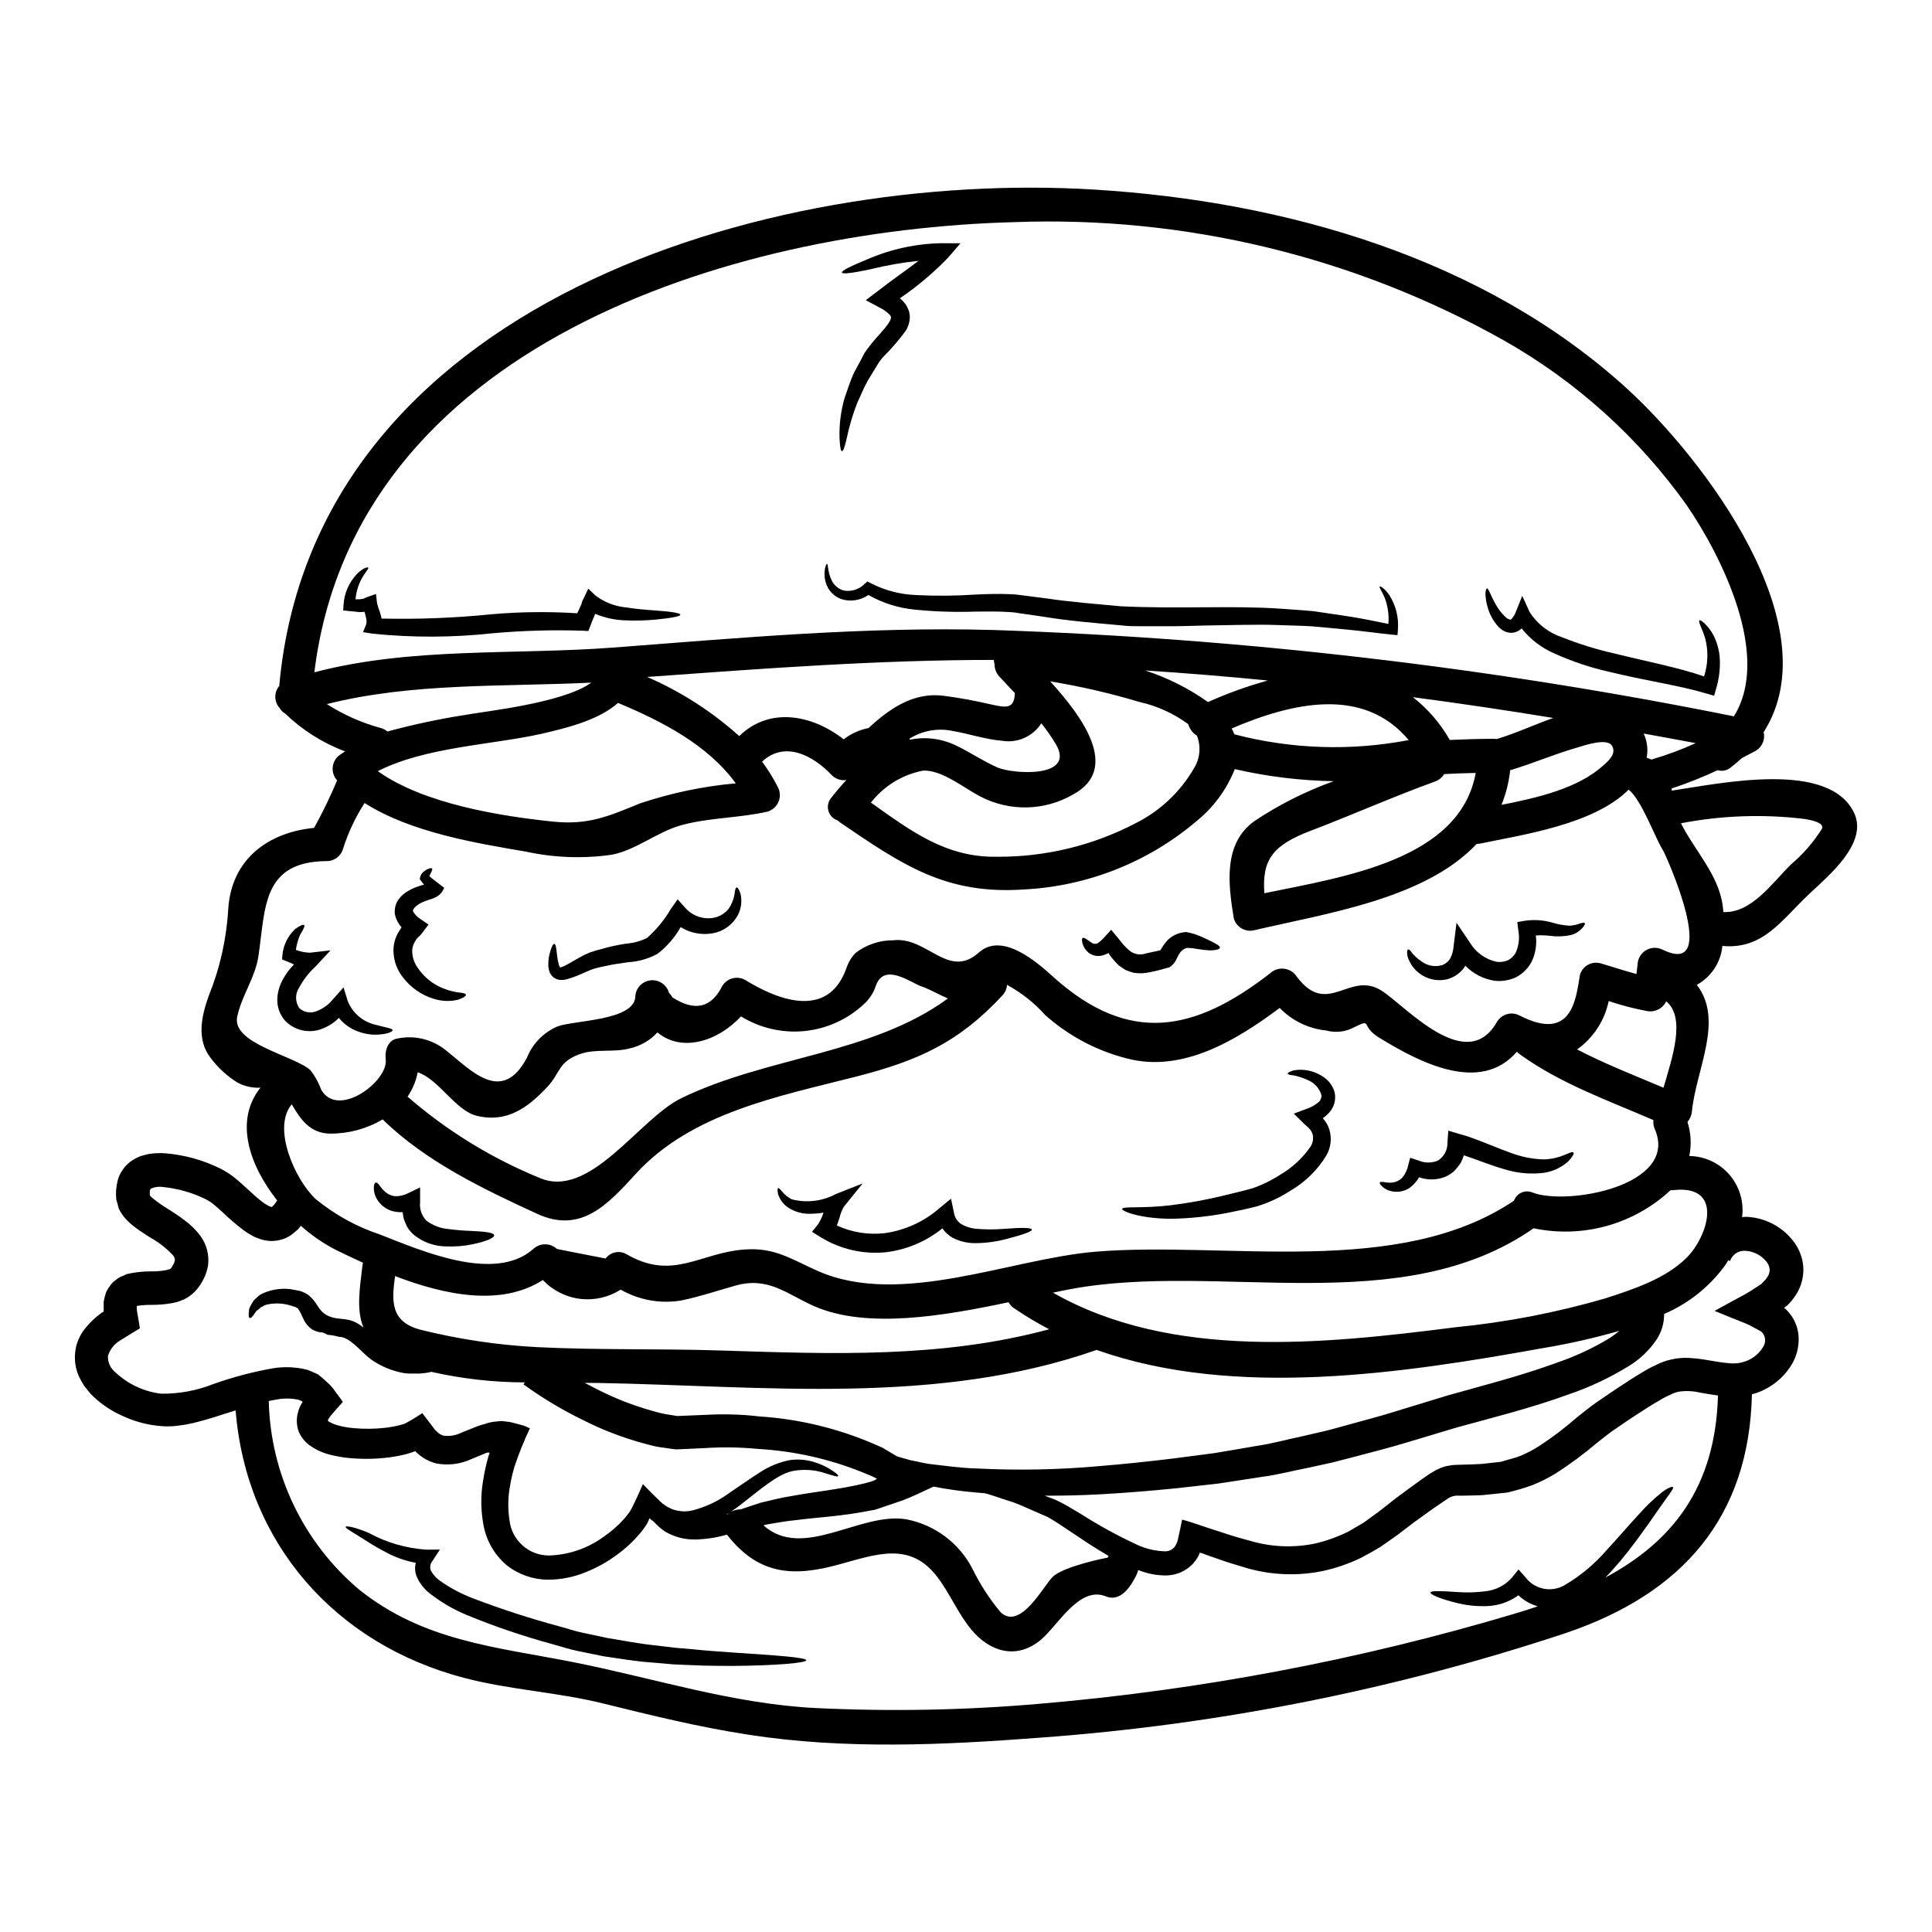 <?xml version="1.0" encoding="UTF-8"?>
<!-- Uploaded to: SVG Repo, www.svgrepo.com, Generator: SVG Repo Mixer Tools -->
<svg fill="#000000" width="800px" height="800px" version="1.1" viewBox="144 144 512 512" xmlns="http://www.w3.org/2000/svg">
 <g>
  <path d="m635.37 359.46c3.766 7.953-6.848 16.684-11.809 21.348-7.324 6.848-12.203 14.891-23.113 13.875h0.004c-0.414 4.352-2.957 8.211-6.785 10.312 7.266 9.391-0.18 22.336-1.285 33.488h-0.004c-0.086 1.047-0.5 2.043-1.18 2.844 0.934 2.918 1.098 6.027 0.477 9.027 4.086 0.051 7.957 1.852 10.633 4.941 2.676 3.094 3.898 7.184 3.359 11.234 0.363-0.031 0.746-0.059 1.078-0.059 4.832 0.176 9.344 2.457 12.348 6.246 1.645 2.027 2.629 4.512 2.809 7.117 0.129 2.625-0.582 5.223-2.031 7.418-0.621 0.969-1.355 1.859-2.184 2.66l-0.656 0.539-0.238 0.09v0.059l0.539 0.418h-0.004c0.742 0.73 1.387 1.555 1.914 2.453 1.055 1.859 1.543 3.992 1.406 6.125-0.105 1.961-0.645 3.871-1.574 5.594-1.715 3.023-4.285 5.469-7.391 7.027-1.082 0.559-2.223 0.992-3.406 1.285-0.715 32.617-18.449 52.77-49.125 63.207v0.004c-45.246 15.023-92.18 24.363-139.73 27.805-25.477 1.945-51.637 3.148-76.992-0.789-13.125-2.004-25.832-5.144-38.691-8.312-12.105-2.992-24.727-3.59-36.746-6.758-34.242-8.969-57.766-35.848-60.547-70.891-1.074 0.332-2.152 0.688-3.227 1.016-2.543 0.84-5.172 1.645-8.016 2.336l-2.18 0.449-2.363 0.328v-0.004c-1.672 0.172-3.356 0.152-5.023-0.062-3.203-0.363-6.324-1.254-9.238-2.629-3.106-1.375-5.926-3.324-8.312-5.742-0.598-0.715-1.18-1.406-1.762-2.18h-0.004c-0.539-0.848-1.027-1.727-1.465-2.633-0.891-2.07-1.199-4.344-0.895-6.578 0.129-1.129 0.441-2.231 0.926-3.258 0.414-0.98 0.965-1.898 1.645-2.719 1.195-1.508 2.586-2.852 4.141-3.988 0.164-0.141 0.344-0.258 0.535-0.359 0.121-0.09 0.273-0.176 0.273-0.207l-0.004-2.582c0.137-0.738 0.316-1.469 0.535-2.184 0.262-0.691 0.625-1.336 1.078-1.914 0.391-0.629 0.91-1.168 1.523-1.574 0.555-0.508 1.203-0.895 1.914-1.133l1.02-0.48c0.281-0.078 0.566-0.145 0.855-0.195 1.812-0.363 3.66-0.543 5.508-0.539 3.109 0.031 5.512-0.508 5.473-0.957 0.09 0 0.395-0.625 0.598-0.984 0.359-0.449 0.148-0.629 0.359-0.961v0.004c0.02-0.48-0.141-0.949-0.449-1.316-1.797-1.938-3.898-3.574-6.219-4.84-1.406-0.93-2.844-1.793-4.457-3.082-0.914-0.727-1.746-1.547-2.481-2.453-0.484-0.633-0.902-1.312-1.254-2.031-0.211-0.789-0.395-1.574-0.66-2.394-0.184-1.68-0.062-3.383 0.359-5.019 0.223-0.98 0.641-1.906 1.227-2.727 0.562-0.887 1.281-1.664 2.121-2.297 0.781-0.562 1.625-1.031 2.512-1.406 0.84-0.301 1.617-0.449 2.453-0.66 1.422-0.219 2.867-0.277 4.305-0.176 5.082 0.418 10.043 1.793 14.613 4.055 1.293 0.648 2.516 1.43 3.648 2.328 1.074 0.84 1.969 1.676 2.836 2.453 1.766 1.574 3.348 3.148 4.844 4.215h0.004c0.332 0.25 0.68 0.469 1.047 0.66 0.258 0.176 0.543 0.316 0.84 0.418 0.508 0.18 0.418 0.059 0.418 0.09 0.562-0.492 1.039-1.078 1.402-1.734-7.383-9.328-11.414-21.141-4.426-29.871h0.004c-2.133 0.113-4.254-0.363-6.133-1.375-2.727-1.703-5.113-3.898-7.043-6.469-3.856-4.871-2.453-11.184-0.539-16.477 2.969-7.328 4.719-15.094 5.172-22.992 0.84-13.457 10.855-20.391 22.754-21.531v0.004c2.262-4.086 4.301-8.289 6.102-12.598-0.914-1-1.332-2.356-1.141-3.699 0.188-1.34 0.969-2.527 2.125-3.234 0.359-0.27 0.746-0.48 1.137-0.746-5.934-2.227-11.348-5.644-15.906-10.043-0.594-0.324-1.082-0.809-1.402-1.406-1.535-1.648-1.598-4.18-0.152-5.902 9.09-101.21 129.16-136.88 216.14-131.53 50.41 3.109 103.09 18.105 141.16 52.859 20.074 18.363 54.027 62.73 36.086 90.922v0.004c0.449 1.898-0.371 3.875-2.031 4.902-1.254 0.656-2.484 1.285-3.707 1.945-0.957 0.867-1.945 1.703-3.019 2.539-0.961 0.789-2.25 1.047-3.441 0.688-3.965 1.859-8.039 3.481-12.199 4.848 0.027 0.176 0.027 0.395 0.059 0.566 13.039-1.934 41.68-8.129 48.324 5.938zm-8.586 4.273c0.93-1.762-3.109-2.449-4.453-2.688h0.004c-10.945-1.34-22.035-0.957-32.863 1.133 3.5 7.059 9.984 13.605 11.062 21.855 0.09 0.57 0.117 1.105 0.176 1.676 7.445 0.301 12.801-7.566 17.941-12.648h0.004c3.168-2.684 5.91-5.832 8.129-9.344zm-9.656 126.51v-0.93l-0.031 0.629v0.359zm-4.785-7.773h0.004c0.434-0.598 0.652-1.324 0.629-2.062-0.074-0.797-0.398-1.551-0.93-2.152-1.367-1.652-3.367-2.664-5.512-2.781-1.812-0.121-3.481 0.996-4.062 2.719l-0.48-0.207c-0.207 0.332-0.359 0.656-0.566 0.988v-0.004c-4.156 5.84-9.836 10.422-16.418 13.246 0.016 0.121 0.016 0.238 0 0.359-0.043 2.234-0.703 4.414-1.914 6.297-1.941 2.918-4.504 5.367-7.504 7.176-4.941 3.047-10.207 5.535-15.699 7.414-10.344 3.766-20.469 6.25-29.688 8.789-4.633 1.379-9.148 2.723-13.574 4.07-4.43 1.348-8.906 2.481-13.215 3.617-2.152 0.535-4.277 1.105-6.367 1.645-2.125 0.477-4.215 0.926-6.277 1.375-4.156 0.789-8.137 1.887-12.145 2.394-3.977 0.625-7.871 1.223-11.633 1.789-3.734 0.422-7.352 0.84-10.883 1.227-7.086 0.715-13.754 1.254-20.074 1.613-5.352 0.301-10.375 0.395-15.188 0.395 0.957 0.359 1.914 0.715 2.934 1.105 2.391 1.137 4.426 2.394 6.668 3.738v0.004c4.664 2.973 9.516 5.641 14.527 7.981 2.453 1.203 5.141 1.855 7.871 1.914 0.887-0.02 1.73-0.398 2.332-1.047 0.531-0.668 0.879-1.461 1.016-2.305 0.395-1.703 0.746-3.41 1.078-5.055 1.914 0.48 3.977 1.254 6.008 1.914 1.645 0.539 3.348 1.109 5.055 1.645 2.633 0.898 5.262 1.617 7.953 2.336 5.426 1.449 11.117 1.57 16.594 0.359 2.938-0.719 5.785-1.762 8.492-3.109 1.316-0.789 2.66-1.555 4.008-2.336 1.348-0.984 2.691-1.969 4.066-2.961l4.246-3.344c1.523-1.137 3.051-2.273 4.633-3.41 1.469-1.078 2.992-2.184 4.723-3.348l1.613-0.93c0.656-0.32 1.336-0.602 2.031-0.836 0.719-0.211 1.438-0.273 2.152-0.422 0.629-0.059 1.18-0.059 1.734-0.09 2.062-0.059 3.938-0.086 5.902-0.207 1.766-0.176 3.543-0.395 5.352-0.598 1.703-0.566 3.469-0.898 5.144-1.574h0.004c1.715-0.727 3.367-1.598 4.934-2.602 3.473-2.266 6.777-4.773 9.898-7.508 1.824-1.406 3.543-2.902 5.559-4.242l2.965-2.035 2.809-1.887c1.969-1.281 3.938-2.602 6.098-3.856 1.109-0.699 2.266-1.32 3.465-1.855 1.336-0.711 2.766-1.234 4.25-1.555 1.547-0.344 3.137-0.477 4.723-0.391 1.359 0.074 2.719 0.223 4.066 0.449 2.633 0.449 4.812 0.836 6.879 0.984v-0.004c1.723 0.129 3.445-0.211 4.992-0.98 1.492-0.758 2.746-1.918 3.617-3.352 0.633-0.969 0.703-2.199 0.18-3.231-0.129-0.273-0.312-0.52-0.539-0.719l-0.09-0.09c0-0.027-0.059-0.059-0.27-0.176l-0.988-0.539-1.941-1.047c-1.496-0.688-3.231-1.316-4.812-1.969l-4.398-1.793 4.633-2.543c1.617-0.898 3.441-1.789 4.938-2.754l2.211-1.434c0.191-0.105 0.371-0.227 0.539-0.359l0.117-0.09 0.18-0.18 0.059-0.086 0.301-0.301h0.004c0.379-0.359 0.711-0.762 0.984-1.207zm-8.852-148.64c10.016-15.965-3.258-42.398-12.41-55.82v-0.004c-12.789-18-29.383-32.965-48.602-43.832-39.531-22.172-84.41-33.004-129.7-31.305-75.77 2.004-174.91 33.062-185.47 119.3 25.586-6.727 52.832-4.574 79.055-6.547 33.727-2.57 67.094-5.621 100.97-4.664h0.004c65.902 2.195 131.51 9.848 196.16 22.875zm-4.215 179.99c-1.762-0.234-3.441-0.535-4.871-0.789h-0.004c-1.832-0.43-3.734-0.5-5.594-0.207-0.844 0.195-1.66 0.508-2.422 0.926-0.953 0.41-1.875 0.902-2.754 1.465-1.914 1.047-3.824 2.363-5.711 3.543l-2.902 1.914-2.66 1.828c-1.762 1.137-3.441 2.57-5.117 3.856v-0.004c-3.445 2.926-7.082 5.625-10.883 8.074-1.992 1.219-4.082 2.273-6.25 3.148-2.184 0.785-4.406 1.441-6.668 1.969-2.238 0.238-4.457 0.48-6.637 0.688-2.035 0.09-4.125 0.117-5.953 0.148h0.004c-1.215-0.141-2.434 0.191-3.41 0.93-1.406 0.926-2.988 2.031-4.543 3.109-1.469 1.043-2.902 2.09-4.305 3.109-1.465 1.105-2.902 2.211-4.305 3.285-1.555 1.078-3.051 2.152-4.547 3.199-1.645 0.988-3.316 1.887-4.965 2.781v0.004c-3.262 1.586-6.707 2.773-10.25 3.543-6.633 1.359-13.492 1.102-20.004-0.746-2.934-0.867-5.801-1.734-8.402-2.691l-2.004-0.684-0.746-0.273-0.004-0.004c-0.453-0.219-0.934-0.379-1.43-0.473-0.047 0.207-0.117 0.406-0.215 0.598l-0.418 0.789c-0.359 0.535-0.746 1.074-1.18 1.574v-0.004c-1.801 1.891-4.269 2.996-6.875 3.082-2.613 0.039-5.207-0.449-7.625-1.438-0.098 0.406-0.23 0.801-0.395 1.184-1.316 2.719-4.066 7.477-8.164 5.801-7.117-2.875-12.738 7.832-17.375 11.633-6.426 5.199-13.383 3.047-18.266-2.809-3.586-4.305-5.711-9.66-9.121-14.082-7.144-9.301-16.055-5.902-25.742-3.258-12.648 3.543-21.68 2.688-29.914-7.836l0.004-0.008c-2.656 0.766-5.398 1.195-8.164 1.289-2.918 0.098-5.805-0.648-8.309-2.152-1.051-0.723-2.016-1.566-2.871-2.512l-0.086-0.09h-0.004c-0.406-0.25-0.777-0.551-1.105-0.898-0.152 0.453-0.344 0.895-0.57 1.316-0.059 0.086-0.09 0.207-0.148 0.301 0 0-0.207 0.328-0.418 0.594-0.395 0.594-0.824 1.164-1.285 1.703-1.863 2.234-4.004 4.219-6.371 5.906-2.488 1.844-5.215 3.352-8.098 4.484-3.176 1.32-6.582 2.004-10.02 2-3.961-0.027-7.801-1.371-10.914-3.824-3.227-2.719-5.402-6.477-6.16-10.629-0.742-3.938-0.773-7.977-0.09-11.93 0.312-1.988 0.742-3.961 1.285-5.902 0.098-0.387 0.215-0.766 0.359-1.137 0-0.059 0.09-0.176 0.059-0.238-0.117 0-0.207-0.027-0.297-0.027l0.004-0.004c-0.203-0.004-0.406 0.027-0.598 0.09-0.188 0.066-0.367 0.148-0.543 0.238-1.105 0.449-2.211 0.93-3.348 1.379-2.91 1.359-6.172 1.773-9.328 1.18-1.797-0.449-3.457-1.32-4.844-2.543l-0.426-0.371c-0.059-0.027-0.207-0.176-0.18-0.176l-0.027-0.031c-0.062-0.059-0.09-0.148-0.148-0.176l-0.004-0.004c-0.074 0.062-0.152 0.113-0.238 0.152 0 0-1.227 0.449-1.824 0.598-1.621 0.43-3.269 0.75-4.938 0.957-3.289 0.414-6.617 0.48-9.926 0.207-1.762-0.141-3.512-0.422-5.231-0.84-2.102-0.461-4.086-1.344-5.832-2.602-1.215-0.91-2.18-2.113-2.812-3.492-0.535-1.422-0.68-2.961-0.414-4.457 0.141-0.75 0.359-1.48 0.656-2.184l0.449-0.867 0.16-0.277c0.027-0.066 0.066-0.129 0.117-0.18-0.023-0.094-0.09-0.172-0.18-0.207-0.035-0.039-0.074-0.07-0.117-0.09-0.273-0.066-0.539-0.168-0.789-0.301-1.859-0.395-3.781-0.426-5.652-0.09-0.715 0.121-1.465 0.273-2.211 0.422 0.449 19.359 9.207 37.594 24.035 50.051 17.074 13.574 35.848 15.066 56.391 19.105 21.707 4.273 42.508 11.152 64.82 12.23l0.004-0.004c19.648 0.938 39.336 0.559 58.934-1.137 42.676-3.629 84.863-11.621 125.91-23.859 2.121-0.625 4.184-1.281 6.188-1.969-1.914-0.555-3.668-1.559-5.117-2.93-2.481 1.805-5.457 2.805-8.523 2.871-2.75 0.082-5.496-0.23-8.156-0.93-4.363-1.105-6.691-2.18-6.609-2.66 0.09-0.566 2.719-0.418 7.027-0.148 2.461 0.188 4.934 0.129 7.383-0.18 2.785-0.258 5.363-1.574 7.207-3.68l1.703-2.121 1.855 2.094c2.461 3.25 6.977 4.113 10.465 2.004 4.148-2.449 7.871-5.562 11.02-9.211 3.148-3.41 5.902-6.637 8.371-9.301 1.895-2.172 3.977-4.172 6.219-5.977 1.645-1.281 2.836-1.672 3.019-1.406 0.18 0.27-0.477 1.18-1.645 2.781-1.168 1.602-2.777 3.938-4.812 6.844-2.094 2.934-4.574 6.426-7.684 10.137-1.18 1.348-2.422 2.781-3.797 4.188 17.738-9.531 29.16-23.824 29.848-48.254zm-5.902-172.88c-4.578-0.867-9.18-1.703-13.777-2.543h-0.004c0.93 2 1.203 4.238 0.789 6.402 0.477 0.176 0.926 0.328 1.348 0.508 0.09-0.031 0.148-0.09 0.234-0.117 3.894-1.145 7.703-2.562 11.395-4.25zm-2.336 136.31c5.594-5.652 9.957-19.406-3.617-17.852l-0.004 0.004c-0.227 0.027-0.457 0.027-0.688 0-9.734 9.07-23.273 12.84-36.297 10.102-35.219 24.516-83.445 8.762-122.8 16.137-1.465 0.273-2.992 0.598-4.574 0.93 31.453 17.941 72.027 13.574 106.53 9.18 13.473-1.316 26.797-3.879 39.793-7.656 7.348-2.379 16.027-5.191 21.645-10.844zm-6.336-81.535c15.488 7.477 0.656-25.414 0-26.402-1.887-2.781-5.594-13.277-9.094-16.055-9.238 9.297-28.375 11.988-39.316 14.293-0.359 0.059-0.688 0.09-0.984 0.117-13.699 14.562-39.754 18.359-58.816 22.828-2.394 0.645-4.863-0.758-5.531-3.148-1.438-8.91-2.93-19.852 5.594-25.836 6.516-4.328 13.531-7.852 20.895-10.492-8.828-0.145-17.617-1.219-26.219-3.199-2.109 5.332-5.547 10.035-9.988 13.664-12.867 10.973-29.004 17.383-45.895 18.23-20.57 1.41-31.992-6.367-48.496-17.609-0.305-0.195-0.586-0.426-0.836-0.688-1.188-0.371-2.113-1.309-2.469-2.504-0.352-1.195-0.09-2.484 0.703-3.445 1.258-1.613 2.602-3.199 4.039-4.754-1.402 0.203-2.82-0.262-3.828-1.254-5.141-5.445-12.594-9.152-18.5-3.617 1.559 2.09 2.941 4.309 4.125 6.637 0.68 1.211 0.77 2.664 0.246 3.949-0.523 1.289-1.602 2.266-2.934 2.656-7.414 1.703-15.352 1.574-22.637 3.543-6.453 1.703-12.137 6.641-18.598 7.871v0.004c-7.57 1.09-15.277 0.816-22.75-0.809-13.25-2.269-30.469-5.055-42.789-12.887-2.43 3.762-4.348 7.832-5.703 12.098-0.531 1.953-2.309 3.301-4.328 3.289-17.191 0.121-16.207 12.469-18.105 25.191-0.867 5.742-4.426 10.434-5.621 16.027-1.523 7.176 15.039 10.285 19.406 14.199h-0.004c1.227 1.57 2.195 3.328 2.871 5.203 4.488 7.746 17.855-2.363 17.074-8.074-0.27-2.18 0.508-5.144 3.148-5.531v0.004c4.43-0.918 9.039 0.164 12.594 2.961 6.668 5.172 14.957 14.859 21.707 2.094 1.496-3.723 4.41-6.695 8.102-8.266 4.578-1.672 20.359-1.496 20.602-7.922v-0.004c0.113-2.223 1.824-4.035 4.035-4.281 2.215-0.246 4.277 1.148 4.875 3.293 0.371 0.359 0.684 0.773 0.926 1.23 5.894 3.793 10.289 2.797 13.188-2.992 1.262-2.117 3.988-2.836 6.129-1.613 7.414 4.574 21.766 11.184 26.82-3.231 0.492-1.465 1.297-2.801 2.363-3.918 2.863-2.223 6.394-3.41 10.016-3.379 8.906-1.105 14.617 10.492 22.664 3.258 6.246-5.621 15.516 2.629 19.789 6.488 19.977 17.941 37.344 14.621 57.438-1.016h0.004c1.008-0.934 2.379-1.371 3.746-1.191 1.363 0.176 2.578 0.953 3.309 2.117 8.164 10.824 13.844-1.574 22.305 3.59 6.219 3.797 22.605 22.723 30.734 8.371h0.004c1.258-2.121 3.988-2.844 6.129-1.613 13.695 6.934 14.773-4.246 15.848-10.793 0.312-1.145 1.07-2.117 2.106-2.699 1.035-0.586 2.262-0.73 3.402-0.41 3.227 0.957 6.297 1.969 9.477 2.836 0.09-0.84 0.207-1.672 0.301-2.512v0.004c0.047-1.582 0.906-3.023 2.273-3.82 1.367-0.793 3.047-0.824 4.441-0.082zm0.148 36.535c2.301-7.949 5.981-18.5 0.715-22.898-0.949 2-3.172 3.059-5.32 2.539-3.367-0.637-6.684-1.504-9.93-2.602-1.066 5.18-4.059 9.762-8.371 12.824 7.402 3.832 15.172 6.879 22.891 10.137zm-34.637 27.809c9.27 3.5 38.809-1.887 32.324-16.836h-0.004c-0.332-0.75-0.453-1.574-0.359-2.387-12.137-5.262-24.582-9.633-35.402-17.434h0.004c-0.289-0.199-0.555-0.43-0.789-0.688-9.57 11.125-25.441 3.109-36.605-3.797-4.934-3.047-1.574-5.082-6.367-2.754v-0.004c-2.309 1.293-5.039 1.629-7.594 0.93-4.672-0.484-9.027-2.602-12.289-5.981-11.508 8.609-25.832 17.277-40.512 13.383h-0.004c-8.051-2.043-15.484-6.004-21.676-11.539-2.871-3.215-6.281-5.906-10.074-7.957-0.066 1.027-0.484 2-1.184 2.758-11.57 12.496-22.273 17.32-38.809 21.559-20.332 5.203-43.531 9.535-58.363 25.742-7.297 7.984-14.473 15.996-26.133 10.629-14.203-6.519-29.629-13.906-40.961-25.023v-0.008c-4.184 2.469-8.953 3.769-13.812 3.769-5.41 0-8.016-3.828-10.285-7.773-5.32 6.297 0.926 20.074 6.336 25.117v-0.004c5.094 4.172 10.914 7.375 17.164 9.445 10.734 4.188 30.195 12.77 40.422 3.856v0.004c1.754-1.715 4.539-1.754 6.34-0.09 4.305 0.898 8.613 1.676 12.918 2.543 1.297-1.762 3.723-2.242 5.594-1.105 12.316 7.059 19.223-0.395 31.184-1.285 8.191-0.625 12.555 2.691 19.703 5.801 21.824 9.445 50.738-3.289 73.164-5.203 34.711-2.93 80.43 7.148 111.08-13.543v-0.004c0.344-0.969 1.082-1.75 2.031-2.156 0.945-0.402 2.019-0.391 2.957 0.035zm20.469 38.48c0.867-0.598 1.73-1.227 2.481-1.855l-0.004 0.004c-6.715 1.926-13.531 3.461-20.422 4.602-36.57 6.582-81.449 13.484-118.11 0.449-42.25 14.832-88.113 9.57-131.97 8.762-1.18-0.027-2.426-0.027-3.707-0.027 1.133 0.594 2.269 1.18 3.41 1.762 4.625 2.352 9.473 4.242 14.469 5.648 1.148 0.355 2.316 0.645 3.496 0.867 1.047 0.176 2.121 0.328 3.148 0.508 2.484-0.09 4.965-0.207 7.387-0.301l0.004 0.004c4.836-0.289 9.688-0.148 14.5 0.418 10.383 0.684 20.574 3.133 30.137 7.238l1.645 0.715 0.789 0.359 1.18 0.715c0.898 0.508 1.73 1.02 2.629 1.555 1.105 0.332 2.211 0.629 3.441 0.988 1.703 0.301 3.41 0.789 5.352 1.047 3.887 0.418 8.043 1.074 12.676 1.18 10.762 0.531 21.543 0.312 32.273-0.656 6.16-0.508 12.707-1.18 19.68-2.035 3.473-0.449 7.059-0.926 10.734-1.406 3.648-0.598 7.356-1.254 11.215-1.914 3.824-0.539 7.715-1.645 11.754-2.484 2-0.449 4.035-0.926 6.098-1.406s4.125-1.105 6.219-1.672c4.215-1.18 8.555-2.269 12.887-3.648l13.742-4.199c9.477-2.66 19.227-5.117 28.973-8.699 4.856-1.668 9.52-3.852 13.906-6.516zm-1.832-151.65c1.438-1.285 3.617-3.148 2.336-5.262-1.316-2.184-7.356-0.062-9.301 0.508-5.949 1.703-11.719 4.215-17.668 5.981v-0.004c-0.344 3.152-1.121 6.238-2.305 9.18 9.621-1.883 20.25-4.367 26.938-10.402zm-28.234-7.031c4.898-1.434 9.926-3.793 15.008-5.59-12.379-2.035-24.777-3.871-37.195-5.512v0.004c3.969 3.098 7.293 6.949 9.777 11.332 3.938-0.176 7.894-0.301 11.84-0.301 0.191 0.008 0.383 0.031 0.57 0.066zm-5.535 8.977c-2.777 0.062-5.59 0.148-8.371 0.301v-0.004c-0.551 0.91-1.395 1.602-2.391 1.969-11.152 4.031-21.984 8.883-33.039 13.082-9.867 3.766-12.887 7.566-12.203 16.531 20.934-4.328 51.82-8.773 56.004-31.879zm-63.953-10.234c15.094 3.945 30.875 4.465 46.195 1.527-11.957-14.266-30.676-10.016-46.914-3.082 0.27 0.504 0.508 1.023 0.719 1.555zm-7-8.551h0.004c5.129-2.301 10.426-4.211 15.844-5.711-10.793-1.078-21.648-1.945-32.5-2.66h0.004c5.941 1.93 11.559 4.754 16.652 8.375zm-3.824 17.73v0.004c1.707-2.625 2.043-5.91 0.898-8.824-1.125-0.688-1.949-1.777-2.301-3.047-3.879-2.856-8.309-4.867-13.012-5.906-7.738-2.316-15.617-4.133-23.586-5.438 8.551 9.328 18.598 23.113 6.188 29.914-7.559 4.426-16.863 4.66-24.637 0.625-4.273-2.18-10.316-7.203-15.281-6.875l0.004-0.004c-5.465 1.07-10.355 4.074-13.777 8.465 10.344 7.324 19.793 14.617 33.398 14.352h-0.004c12.863 0.094 25.547-2.988 36.93-8.973 6.328-3.203 11.602-8.164 15.18-14.285zm-22.785 209.03c0.09-0.18 0.18-0.332 0.273-0.48-3.828-2.18-7.148-4.484-10.258-6.547-2.094-1.406-4.156-2.809-5.902-3.766-2.062-0.898-4.008-1.766-5.828-2.543h-0.004c-1.719-0.801-3.496-1.473-5.32-2.004-1.703-0.566-3.289-1.105-4.785-1.574l-0.789-0.176-2.094-0.18c-3.832-0.312-7.641-0.84-11.414-1.574-2.871 1.316-5.738 2.754-8.34 3.707-1.496 0.508-2.961 1.016-4.43 1.492l-2.152 0.746c-0.508 0.188-1.035 0.309-1.574 0.359-7.656 1.555-14.266 1.828-19.945 2.574-2.902 0.27-5.441 0.789-7.891 1.18-0.273 0.086-0.508 0.117-0.746 0.207 10.523 9.418 25.773-3.738 38.004-1.574l-0.004 0.004c7.434 1.469 13.805 6.231 17.32 12.945 2.039 4.188 4.578 8.113 7.562 11.691 5.293 4.898 11.449-7.266 13.844-9.477 2.93-2.738 14.09-5.012 14.473-5.012zm-29.148-209.41c4.125 1.762 20.691 2.871 15.488-6.102-1.172-1.957-2.473-3.836-3.891-5.621-2.227 3.488-6.32 5.312-10.402 4.633-4.43-0.359-8.73-1.855-13.098-2.598-3.961-0.84-8.098-0.09-11.508 2.09 0.09 0.055 0.172 0.125 0.238 0.207 4.184-0.84 8.527-0.258 12.348 1.648 3.676 1.762 7.086 4.129 10.824 5.742zm13.668 148.87c-3.215-1.68-6.328-3.547-9.328-5.59-0.598-0.402-1.09-0.941-1.434-1.574-17.281 3.648-37.469 7.117-51.367 1.105-7.383-3.227-12.289-8.043-21.168-5.473-4.723 1.348-9.359 2.902-14.168 3.891-5.535 0.941-11.223-0.074-16.09-2.871-3.195 2.043-7.004 2.91-10.77 2.445-3.766-0.465-7.254-2.227-9.855-4.984-11.09 7.117-26.07 3.977-39.168-1.047-0.871 6.519-1.379 12.23 7.027 14.293l-0.004-0.004c10.039 2.484 20.289 4.004 30.617 4.543 16.297 0.812 32.59 0.363 48.887 0.898 29.469 0.945 58.379 2.051 86.82-5.633zm-9.094-168.6c-1.375-1.406-2.754-2.961-4.125-4.398-0.812-0.891-1.262-2.055-1.258-3.258-0.09-0.207-0.148-1.133-0.207-1.133h-0.031c-30.859 0-61.172 2.301-91.824 4.516v-0.004c8.922 3.879 17.164 9.168 24.402 15.668 8.105-7.871 19.406-5.621 27.688 0.871v-0.004c1.93-1.5 4.184-2.523 6.582-2.988 5.473-5.082 11.809-9.508 19.68-8.582 4.172 0.535 8.312 1.285 12.41 2.242 4.172 0.895 6.531 1.555 6.684-2.93zm-17.734 80.938c-2.629-1.137-5.141-2.602-6.934-3.172-2.844-0.926-9.957-6.547-12.172-0.176-0.637 1.93-1.785 3.652-3.316 4.988-4.324 3.981-9.832 6.438-15.684 7-5.848 0.559-11.723-0.805-16.727-3.891-6.102 6.551-15.609 9.66-22.156 4.246v0.004c-1.938 2.106-4.473 3.574-7.266 4.215-4.305 1.18-9.152 0-13.383 1.555-5.652 2.062-5.086 4.965-8.434 8.555-5.289 5.711-10.91 9.719-18.867 7.742-5.562-1.375-10.043-9.719-15.578-11.508v-0.004c-0.441 2.312-1.355 4.512-2.688 6.457 10.324 8.969 22.039 16.199 34.684 21.406 13.543 6.223 26.547-15.516 37.91-21.02 22.863-11.09 50.398-11.598 70.609-26.398zm-18.805 127.28c-0.117-0.059-0.27-0.148-0.395-0.207s-0.238-0.117-0.539-0.27l-0.746-0.359-0.18-0.059-0.715-0.301-1.465-0.598h-0.004c-8.73-3.5-17.969-5.559-27.359-6.102l-0.656-0.059c-4.473-0.41-8.973-0.473-13.453-0.18-2.543 0.121-5.113 0.238-7.715 0.359-1.137-0.117-1.555-0.207-2.363-0.328l-2.152-0.301c-1.438-0.207-2.754-0.656-4.156-0.988-5.566-1.523-10.969-3.606-16.117-6.219-5.488-2.684-10.738-5.836-15.684-9.418l0.395-0.508h-0.004c-8.359-0.023-16.691-0.965-24.848-2.809-0.176 0.031-0.328 0.117-0.508 0.148-0.898 0.176-1.805 0.285-2.719 0.332-1.078-0.062-2.336 0.059-3.707-0.09-3.227-0.531-6.293-1.777-8.973-3.652-2.809-2.094-5.562-6.012-8.551-6.012l0.004 0.004c-0.871-0.258-1.762-0.43-2.664-0.508-0.535 0.031-1.105-0.598-1.789-0.656h-0.004c-0.363-0.023-0.723-0.07-1.078-0.152-0.488-0.133-0.961-0.32-1.406-0.566l-0.117-0.062c-1.02-0.707-1.828-1.676-2.332-2.809-0.418-0.867-0.684-1.523-0.984-2.004-0.121-0.148-0.301-0.508-0.332-0.508s0.148-0.148-0.332-0.359l-0.477-0.27 0.004 0.004c-0.043-0.008-0.082-0.02-0.121-0.035l-0.93-0.301 0.004 0.004c-2.043-0.68-4.231-0.805-6.34-0.359-0.391 0.07-0.766 0.211-1.105 0.418-0.273 0.211-0.719 0.301-0.898 0.539-0.395 0.48-1.02 0.629-1.285 1.254-0.656 0.988-1.137 1.496-1.438 1.379-0.301-0.117-0.328-0.812-0.176-2.004-0.059-0.57 0.508-1.379 1.016-2.301 0.312-0.453 0.699-0.852 1.137-1.18 0.43-0.449 0.949-0.809 1.523-1.047 2.66-1.207 5.641-1.523 8.492-0.898 0.395 0.09 0.789 0.18 1.18 0.238l0.301 0.059c0.121 0.031 0.508 0.207 0.508 0.207l0.121 0.059 0.539 0.211 0.004 0.004c0.535 0.277 1.027 0.629 1.461 1.043 2.004 1.855 2.062 3.621 4.305 4.844 3.227 1.793 5.738-0.059 9.746 3.316-1.945-4.754-0.988-10.344-0.27-16.473l0.004 0.004c0.027-0.242 0.078-0.484 0.148-0.719-2.574-1.18-4.996-2.332-7.207-3.41-3.352-1.723-6.465-3.875-9.27-6.394-0.238 0.301-0.449 0.598-0.715 0.898l-1.105 0.957v-0.004c-0.824 0.727-1.777 1.281-2.812 1.648-2.074 0.73-4.34 0.711-6.398-0.062-0.816-0.27-1.598-0.633-2.328-1.078-0.66-0.363-1.289-0.773-1.887-1.227-1.969-1.5-3.848-3.117-5.621-4.84-0.84-0.746-1.613-1.438-2.336-2.035h0.004c-0.66-0.52-1.371-0.973-2.125-1.348-3.492-1.699-7.258-2.773-11.121-3.168-1.137-0.188-2.305-0.031-3.352 0.449-0.059 0.117-0.086 0-0.148 0.332-0.148 0.148-0.059 0.926-0.086 1.406 0.027 0 0.027 0.027 0.059 0.086v-0.004c0.316 0.375 0.68 0.703 1.074 0.988 1.156 0.91 2.363 1.746 3.617 2.512 1.406 0.898 2.844 1.793 4.328 2.934h0.004c1.68 1.207 3.16 2.668 4.394 4.328 1.594 2.227 2.293 4.969 1.969 7.684-0.203 1.23-0.59 2.422-1.137 3.543-0.52 1.074-1.172 2.078-1.945 2.988-0.91 1.047-2.016 1.898-3.258 2.516-0.566 0.234-1.133 0.449-1.73 0.656-0.539 0.176-1.047 0.234-1.574 0.359h-0.004c-1.766 0.305-3.555 0.457-5.348 0.445-1.211-0.012-2.422 0.07-3.621 0.242l-0.27 0.059c-0.031 0.262-0.031 0.527 0 0.789-0.059 0.059 0.301 2.062 0.539 3.41l0.176 1.105 0.09 0.539c0 0.18-0.238 0.207-0.359 0.301l-1.672 1.016-3.258 2.004 0.004-0.004c-1.516 0.926-2.644 2.371-3.176 4.066-0.074 1.609 0.602 3.168 1.828 4.215 3.352 3.207 7.652 5.242 12.258 5.801 4.777 0.055 9.523-0.832 13.965-2.602 5.09-1.801 10.32-3.18 15.637-4.125 3.074-0.508 6.223-0.367 9.238 0.418 0.84 0.332 1.574 0.656 2.66 1.137 0.906 0.68 1.766 1.418 2.57 2.211 0.844 0.73 1.582 1.574 2.184 2.512 0.625 0.871 1.406 1.828 1.914 2.633-1.105 1.195-2.184 2.422-3.227 3.676-0.121 0.148-0.301 0.418-0.449 0.629l-0.062 0.117-0.148 0.207-0.027 0.121-0.004 0.004c-0.059 0.145-0.008 0.309 0.121 0.395 0.859 0.527 1.801 0.91 2.781 1.137 1.293 0.332 2.609 0.551 3.938 0.66 2.75 0.254 5.519 0.223 8.266-0.09 1.289-0.145 2.566-0.371 3.824-0.688 0.293-0.062 0.586-0.145 0.871-0.238l0.535-0.18v-0.004c0.32-0.145 0.633-0.312 0.93-0.508 1.254-0.625 2.57-1.574 3.707-2.269l2.18 2.836 1.078 1.438c0.117 0.117 0.117 0.207 0.359 0.395l0.18 0.148 0.207 0.207v0.004c0.441 0.43 0.984 0.75 1.578 0.926 1.637 0.234 3.309-0.039 4.785-0.789 1.074-0.418 2.152-0.84 3.227-1.285v-0.004c0.969-0.414 1.969-0.754 2.992-1.012 0.922-0.344 1.887-0.555 2.867-0.633l1.379-0.148 1.254 0.121c0.801 0.07 1.594 0.219 2.363 0.449l2.453 0.656c0.547 0.215 1.086 0.453 1.613 0.719-1.547 3.254-2.894 6.602-4.039 10.016-0.504 1.637-0.898 3.305-1.18 4.996-0.609 3.094-0.668 6.269-0.18 9.387 0.621 5.285 5.086 9.273 10.406 9.297 5.195-0.141 10.23-1.848 14.441-4.898 1.996-1.352 3.824-2.938 5.441-4.727 0.383-0.414 0.742-0.855 1.074-1.312 0.238-0.297 0.457-0.605 0.66-0.926 0.27-0.449 0.508-0.957 0.742-1.438 0.988-1.945 1.793-3.824 2.574-5.621 1.523 1.574 3.019 3.109 4.606 4.606h0.004c0.359 0.359 0.754 0.68 1.18 0.957l0.719 0.477c0.418 0.238 0.84 0.395 1.254 0.598h0.004c1.691 0.629 3.527 0.754 5.289 0.359 3.562-0.898 6.914-2.481 9.867-4.664 2.934-1.969 5.621-3.887 8.195-5.512 2.363-1.543 5.004-2.621 7.773-3.172 2.141-0.309 4.324-0.145 6.398 0.48 1.367 0.414 2.688 0.977 3.934 1.672 1.914 1.137 2.633 1.855 2.543 2.066-0.148 0.27-1.137-0.031-3.148-0.66-2.938-1.035-6.098-1.25-9.148-0.625-3.981 0.957-8.266 4.781-14.055 9.27-0.715 0.508-1.434 1.016-2.18 1.555 0.828-0.469 1.766-0.719 2.719-0.723 1.613-0.566 3.441-1.133 5.293-1.762 2.57-0.598 5.41-1.348 8.34-1.793 5.902-1.105 12.496-1.703 19.254-3.344 2.629-0.66 2.777-0.93 3.195-1.199zm-39.648 9.445c0.188-0.176 0.387-0.336 0.598-0.48-0.301 0.211-0.625 0.395-0.926 0.598h0.004c0.102-0.051 0.211-0.09 0.324-0.113zm-23.141-188.43c8.223-2.754 16.738-4.539 25.375-5.312-7.477-10.234-19.555-16.445-31.211-21.316-5.234 4.664-13.875 6.691-20.035 8.133-13.094 2.992-30.918 3.469-43.621 9.957 12.32 8.789 32.891 11.957 46.551 13.383 9.191 0.93 14.539-1.402 22.941-4.844zm-46.496-23.418c4.875-0.926 26.105-3.109 33.578-8.582-23.289 1.137-47.422-0.027-70.086 5.684h0.004c4.438 2.848 9.289 4.996 14.383 6.371 0.609 0.184 1.18 0.488 1.676 0.895 6.731-1.824 13.559-3.281 20.445-4.367z"/>
  <path d="m599.75 318.33c0.168 2.754-0.156 5.519-0.957 8.16l-0.535 1.883-2.094-0.594c-6.789-2.066-15.879-3.348-25.586-5.711h0.004c-5.008-1.117-9.887-2.742-14.562-4.848-3.426-1.465-6.438-3.754-8.762-6.668-0.383 0.348-0.816 0.629-1.289 0.84-0.945 0.398-2.008 0.406-2.961 0.027-0.711-0.289-1.352-0.727-1.879-1.281-1.375-1.496-2.371-3.301-2.902-5.266-0.359-1.18-0.551-2.41-0.566-3.648 0.059-0.84 0.207-1.254 0.418-1.285 0.418 0 0.84 1.617 2.211 4.066 0.754 1.426 1.754 2.703 2.961 3.769 0.688 0.477 1.137 0.508 1.254 0.328 0.547-0.574 0.965-1.258 1.23-2.004l1.672-4.184 1.969 4.305c2.016 3.148 5.059 5.504 8.609 6.668 4.473 1.789 9.078 3.215 13.777 4.273 8.66 2.152 16.926 3.707 23.828 6.098 1.062-3.269 1.164-6.777 0.301-10.102-0.895-2.871-1.941-4.457-1.523-4.754 0.148-0.117 0.598 0.117 1.254 0.715 0.977 0.91 1.793 1.973 2.422 3.148 0.965 1.887 1.547 3.945 1.707 6.062z"/>
  <path d="m563.96 388.62c0.18 0.18 0 0.57-0.566 1.227-0.816 0.973-1.918 1.66-3.148 1.969-1.82 0.379-3.695 0.438-5.535 0.18-1.23-0.137-2.473-0.168-3.707-0.09 0.32 2.379-0.062 4.801-1.105 6.965-0.906 1.703-2.285 3.106-3.977 4.035-1.77 0.855-3.742 1.211-5.699 1.023-3.004-0.422-5.781-1.828-7.894-4.008-0.121 0.219-0.25 0.426-0.395 0.629-1.125 1.461-2.703 2.512-4.488 2.988-4.574 1.023-9.156-1.688-10.461-6.191-0.148-1.047-0.121-1.641 0.148-1.73 0.273-0.09 0.684 0.328 1.281 1.18h0.004c0.863 0.945 1.863 1.762 2.961 2.422 1.504 0.848 3.289 1.031 4.934 0.508 0.828-0.34 1.527-0.938 1.996-1.699 0.516-0.977 0.82-2.051 0.895-3.148l0.789-6.34 3.59 5.324h-0.004c1.578 2.613 4.184 4.445 7.176 5.051 0.988 0.09 1.984-0.062 2.902-0.449 0.809-0.441 1.488-1.094 1.969-1.883 0.871-1.875 1.133-3.977 0.746-6.012l-0.273-2.211 1.887-0.332c2.445-0.375 4.945-0.223 7.324 0.449 1.477 0.465 3.004 0.746 4.547 0.84 0.953-0.023 1.895-0.215 2.777-0.566 0.707-0.223 1.18-0.281 1.328-0.129z"/>
  <path d="m560.98 449.44c0.238 0.238-0.18 1.047-1.316 2.273l0.004 0.004c-1.793 1.637-4.031 2.711-6.434 3.078-3.461 0.445-6.973 0.152-10.312-0.867-3.543-0.988-7.266-2.512-10.973-3.766-0.238 0.684-0.539 1.375-0.84 2.031-0.508 0.75-1.078 1.461-1.703 2.121-0.676 0.609-1.441 1.113-2.269 1.496-2.25 0.934-4.766 1-7.059 0.18-0.668 1.164-1.59 2.164-2.691 2.93-1.414 0.863-3.113 1.133-4.723 0.746-0.945-0.184-1.812-0.652-2.481-1.344-0.422-0.418-0.598-0.715-0.512-0.926 0.086-0.207 0.449-0.207 1.047-0.148v-0.004c0.715 0.164 1.453 0.215 2.184 0.152 0.957-0.09 1.863-0.488 2.57-1.137 0.855-0.973 1.441-2.144 1.703-3.41l0.539-2.031 2.242 0.746h0.004c1.637 0.691 3.481 0.691 5.117 0 1.637-1.039 2.594-2.875 2.512-4.812l0.234-3.109 2.902 0.867c0.871 0.27 1.793 0.477 2.633 0.789 4.125 1.438 7.652 3.051 10.941 4.188v-0.004c2.75 1.066 5.664 1.664 8.613 1.766 4.863-0.012 7.523-2.465 8.066-1.809z"/>
  <path d="m512.18 301.7c1.773 2.781 2.574 6.074 2.269 9.359l-0.09 1.254-1.406-0.117c-3.707-0.359-8.105-1.016-13.152-1.465-2.543-0.238-5.234-0.48-8.074-0.746-2.754-0.18-5.742-0.207-8.793-0.332-3.051-0.121-6.277-0.117-9.598-0.059l-10.285 0.18c-3.543 0.086-7.238 0.234-10.914 0.176l-5.609 0.004-2.844-0.027c-1.18-0.031-1.969-0.148-2.988-0.238-6.965-0.629-13.777-1.18-20.074-2.242-1.574-0.238-3.148-0.449-4.723-0.688l-2.301-0.328c-0.328-0.059-0.867-0.148-1.016-0.148l-1.105-0.09c-2.902-0.18-5.828-0.148-8.703-0.117v-0.004c-5.438 0.199-10.883 0.027-16.297-0.512-4.344-0.406-8.551-1.73-12.344-3.887-2.09 1.449-4.723 1.855-7.148 1.105-2.047-0.73-3.609-2.414-4.184-4.512-0.34-1.199-0.391-2.457-0.152-3.676 0.18-0.746 0.359-1.137 0.508-1.137 0.395 0 0.059 1.793 1.18 4.215h0.004c0.613 1.402 1.832 2.449 3.316 2.84 2.004 0.332 4.039-0.328 5.473-1.766l0.746-0.656 1.016 0.539v-0.004c3.715 1.883 7.797 2.934 11.961 3.078 5.262 0.262 10.531 0.215 15.789-0.145 2.902-0.121 5.902-0.238 9.09-0.09l1.227 0.059c0.598 0.059 0.789 0.09 1.254 0.148l2.332 0.301c1.555 0.207 3.109 0.395 4.695 0.598 6.398 0.957 12.988 1.465 19.734 2.094 15.098 0.742 29.566-0.238 42.117 0.625 3.148 0.238 6.129 0.395 9.055 0.688 2.809 0.418 5.473 0.809 8.012 1.18 4.457 0.656 8.371 1.496 11.781 2.184l-0.008 0.004c0.203-2.367-0.133-4.75-0.984-6.965-0.789-1.828-1.527-2.723-1.32-2.934 0.168-0.164 1.273 0.406 2.555 2.254z"/>
  <path d="m497.65 433.32c0.508 2.008-0.059 4.133-1.496 5.621-0.48 0.531-1.023 1.004-1.613 1.406 0.754 0.781 1.328 1.723 1.672 2.754 0.812 2.41 0.523 5.055-0.789 7.234-2.324 3.785-5.551 6.938-9.391 9.18-2.719 1.766-5.664 3.156-8.758 4.129-1.617 0.445-2.875 0.684-4.277 1.016-1.375 0.27-2.754 0.566-4.094 0.84v-0.004c-4.754 0.898-9.574 1.395-14.414 1.492-8.371 0-13.305-2.062-13.125-2.602 0.18-0.789 5.086-0.059 12.918-0.984 4.598-0.566 9.156-1.398 13.66-2.481 1.285-0.301 2.602-0.625 3.938-0.957 1.336-0.332 2.871-0.715 4.035-1.047 2.606-0.914 5.098-2.141 7.414-3.644 3.121-1.824 5.809-4.301 7.871-7.266 0.699-0.988 0.941-2.234 0.656-3.41-0.172-0.543-0.457-1.043-0.836-1.469-0.418-0.477-1.016-0.895-1.465-1.344l-2.691-2.66 3.148-1.18c1.188-0.371 2.297-0.961 3.266-1.738 0.656-0.473 1-1.266 0.895-2.062-0.539-1.73-1.805-3.141-3.469-3.859-1.219-0.578-2.504-1.012-3.824-1.285-1.047-0.086-1.613-0.27-1.645-0.477-0.031-0.207 0.508-0.508 1.496-0.84 1.617-0.309 3.289-0.227 4.871 0.242 1.168 0.336 2.269 0.867 3.258 1.574 1.34 0.918 2.32 2.266 2.789 3.82z"/>
  <path d="m467.3 395.11c0.031 0.418-0.957 0.746-2.754 0.746v0.004c-1.004-0.051-2-0.164-2.988-0.332-0.539-0.059-1.105-0.18-1.734-0.27-0.449 0-0.867-0.031-1.281-0.062h-0.004c-0.664 0.195-1.258 0.578-1.703 1.105-0.273 0.406-0.523 0.828-0.75 1.262l-0.48 0.957-0.418 0.656c-0.344 0.445-0.758 0.828-1.227 1.133l-0.176 0.09-0.395 0.09c-1.438 0.395-2.93 0.84-4.781 1.18v0.004c-0.652 0.125-1.309 0.211-1.969 0.266-0.742 0.012-1.48-0.035-2.211-0.148-0.746-0.195-1.477-0.445-2.184-0.746-0.598-0.395-1.18-0.789-1.734-1.18v-0.004c-0.852-0.809-1.633-1.688-2.332-2.629-0.148-0.238-0.27-0.449-0.418-0.688-0.707 0.418-1.488 0.688-2.305 0.785-0.863 0.098-1.734-0.09-2.481-0.539-0.746-0.359-0.988-0.898-1.379-1.254h0.004c-0.438-0.613-0.723-1.32-0.836-2.062-0.062-0.48-0.031-0.789 0.148-0.898 0.18-0.109 0.508-0.027 0.895 0.238 0.387 0.27 0.961 0.656 1.496 1.016v0.004c0.441 0.328 1.023 0.398 1.527 0.18 0.785-0.535 1.488-1.18 2.09-1.914l1.555-1.703 1.703 2.062c0.48 0.625 1.02 1.254 1.574 1.945 0.547 0.602 1.137 1.16 1.766 1.672 1.203 0.867 2.758 1.09 4.156 0.598 1.316-0.301 2.57-0.57 3.824-0.84l0.395-0.656c0.445-0.723 0.957-1.406 1.527-2.035 1.254-1.219 2.891-1.969 4.633-2.121l0.238-0.027h0.031c0.816 0.152 1.625 0.352 2.422 0.594 0.598 0.238 1.18 0.48 1.73 0.688 1.078 0.48 1.887 0.867 2.602 1.227 1.352 0.68 2.191 1.16 2.223 1.609z"/>
  <path d="m417.46 469.86c0.059 0.477-2.394 1.375-6.844 2.512-2.762 0.727-5.606 1.086-8.461 1.074-1.969-0.027-3.902-0.508-5.652-1.406-1.109-0.602-2.051-1.465-2.754-2.512-4.231 3.418-9.32 5.598-14.711 6.297-6.141 0.676-12.328-0.723-17.582-3.973l-2.269-1.406 1.613-2.004c0.609-0.961 1.094-1.996 1.438-3.082-1.121 0.188-2.25 0.289-3.383 0.301-2.246 0.098-4.461-0.555-6.297-1.855-1.141-0.879-1.977-2.09-2.391-3.469-0.148-0.867-0.148-1.375 0.027-1.465 0.176-0.09 0.57 0.27 1.105 0.957 0.703 0.824 1.555 1.504 2.512 2.004 3.938 1.023 8.113 0.52 11.695-1.402l7.117-2.809-5.027 6.219v-0.004c-0.496 0.891-0.867 1.848-1.105 2.84-0.234 0.66-0.418 1.348-0.715 2.094h-0.004c3.953 1.816 8.324 2.519 12.648 2.035 5.406-0.746 10.477-3.059 14.582-6.652l3.023-2.484 0.789 3.707h-0.004c0.18 1.219 0.867 2.305 1.887 2.992 1.152 0.68 2.438 1.105 3.766 1.254 2.578 0.234 5.168 0.242 7.742 0.027 4.445-0.359 7.227-0.328 7.254 0.211z"/>
  <path d="m398.54 208.48-3.262 3.769c-3.875 4.035-8.168 7.652-12.797 10.793 0.527 0.445 1.012 0.949 1.434 1.496 0.371 0.527 0.672 1.102 0.898 1.703 0.215 0.648 0.316 1.324 0.301 2.004-0.066 1.172-0.414 2.312-1.016 3.32-1.809 2.477-3.809 4.805-5.984 6.965-0.418 0.422-0.867 1.078-1.074 1.32-0.359 0.566-0.688 1.133-1.047 1.703l-2.004 3.285c-1.18 2.094-1.914 4.098-2.809 5.902v0.004c-1.168 3.008-2.09 6.109-2.758 9.27-0.508 2.269-0.926 3.543-1.285 3.543-0.363 0-0.566-1.316-0.656-3.734v-0.004c-0.078-3.465 0.367-6.922 1.316-10.258 0.742-2.062 1.465-4.516 2.539-6.816 0.598-1.074 1.18-2.211 1.828-3.379 0.301-0.598 0.625-1.18 0.926-1.793 0.598-0.867 0.93-1.348 1.438-1.969 1.793-2.363 4.125-4.488 5.262-6.461l-0.004 0.004c0.191-0.309 0.305-0.656 0.328-1.016 0.059-0.207-0.09-0.301-0.238-0.629-0.84-0.852-1.82-1.551-2.898-2.062l-3.543-1.883 3.082-2.336 0.117-0.09c3.797-2.988 7.566-5.512 10.793-8.016v0.004c-4.269 0.453-8.504 1.191-12.672 2.215-4.695 1.016-7.477 1.375-7.629 0.895-0.148-0.48 2.363-1.73 6.816-3.543 6.246-2.703 12.961-4.141 19.762-4.238z"/>
  <path d="m338.11 581.93c12.051 0.789 19.555 1.316 19.555 2.062 0 0.656-7.477 1.406-19.68 1.496-3.051-0.031-6.398 0-9.984-0.18-1.793-0.09-3.648-0.148-5.562-0.234-1.914-0.18-3.891-0.332-5.902-0.512-4.039-0.27-8.266-1.016-12.648-1.641-2.211-0.449-4.453-0.93-6.727-1.379-2.273-0.449-4.394-1.18-6.637-1.793l-0.004-0.004c-7.781-2.106-15.422-4.703-22.875-7.773-3.469-1.438-6.727-3.34-9.688-5.648-1.602-1.23-2.848-2.859-3.617-4.727-0.391-1.102-0.441-2.301-0.152-3.434-2.438-0.453-4.801-1.238-7.023-2.336-2.199-1.105-4.336-2.332-6.402-3.676-3.285-2.121-5.348-3.168-5.172-3.543 0.148-0.301 2.363 0.027 6.16 1.645 4.711 2.57 9.926 4.078 15.281 4.426l3.543-0.031-2.004 3.082c-0.57 0.695-0.719 1.641-0.395 2.481 0.605 1.113 1.469 2.066 2.512 2.781 2.723 1.906 5.676 3.465 8.789 4.633 7.356 2.809 14.852 5.246 22.453 7.297 2.211 0.566 4.426 1.375 6.551 1.793 2.125 0.422 4.242 0.895 6.297 1.344 4.246 0.688 8.312 1.496 12.262 1.918 1.969 0.234 3.918 0.445 5.769 0.684 1.887 0.18 3.707 0.332 5.473 0.48 3.492 0.371 6.809 0.547 9.828 0.789z"/>
  <path d="m340.23 380.82c0.445 1.852 0.234 3.801-0.598 5.512-1.402 2.75-4.059 4.637-7.117 5.055-2.828 0.426-5.715-0.18-8.133-1.703-1.539 2.754-3.625 5.164-6.133 7.082-2.363 1.297-4.988 2.055-7.68 2.219-2.18 0.301-4.215 0.594-6.129 1.016-0.957 0.207-1.945 0.395-2.809 0.656h-0.004c-0.793 0.254-1.574 0.551-2.332 0.898-1.641 0.789-3.34 1.449-5.082 1.965-0.512 0.141-1.043 0.199-1.574 0.184-0.707-0.016-1.387-0.258-1.945-0.691-0.477-0.387-0.844-0.891-1.074-1.461-0.137-0.422-0.234-0.852-0.301-1.289-0.07-1.176 0.043-2.356 0.332-3.5 0.449-1.789 0.926-2.688 1.254-2.629 0.332 0.059 0.535 1.047 0.684 2.754l0.004 0.004c0.094 0.949 0.262 1.887 0.508 2.809 0.078 0.203 0.168 0.402 0.27 0.598 0.09 0 0.148 0.238 0.176 0.09 0.031-0.062 0.062-0.062 0.09-0.062 0.18-0.086 0.301-0.059 0.629-0.207 1.074-0.449 2.539-1.406 4.184-2.301l0.004-0.004c0.922-0.535 1.879-1.004 2.871-1.402 0.988-0.352 2-0.652 3.023-0.898 2.144-0.625 4.332-1.102 6.543-1.434 1.945-0.141 3.848-0.656 5.594-1.527 2.484-2.203 4.602-4.785 6.277-7.652l1.824-2.574 1.969 2.211v0.004c1.621 1.871 4.008 2.906 6.484 2.812 1.969-0.062 3.816-0.98 5.055-2.516 0.789-1.148 1.316-2.453 1.555-3.824 0.117-1.18 0.301-1.793 0.598-1.824 0.301-0.027 0.594 0.523 0.984 1.633z"/>
  <path d="m317.54 305.77c4.273 0.301 6.758 0.684 6.758 1.133s-2.426 0.898-6.758 1.32c-2.644 0.234-5.301 0.293-7.953 0.176-2.711-0.098-5.375-0.684-7.875-1.734-0.031 0.121-0.09 0.238-0.117 0.363l-0.598 1.406-0.449 1.18-0.629 1.613-1.703-0.09c-7.91-0.246-15.828-0.016-23.711 0.688-10.523 1.145-21.133 1.184-31.664 0.117l-2.633-0.418 0.867-2.152c0.121-0.691 0.059-1.402-0.176-2.062-0.078-0.398-0.176-0.793-0.301-1.18-0.449 0.031-0.93 0.09-1.348 0.09-0.926-0.117-1.793-0.207-2.66-0.27l-1.645-0.18 0.09-1.375v0.004c0.156-3.16 1.465-6.148 3.676-8.406 1.645-1.574 2.691-1.73 2.875-1.574 0.234 0.234-0.688 1.105-1.574 2.629-1.008 1.773-1.621 3.742-1.797 5.773h1.078c0.328-0.059 0.684-0.117 1.047-0.148l0.004-0.004c0.293-0.168 0.602-0.309 0.922-0.418l2.363-0.84 0.301 2.484v0.004c0.195 0.789 0.445 1.57 0.746 2.328 0.184 0.559 0.332 1.129 0.449 1.703 9.703 0.219 19.406-0.16 29.062-1.137 7.578-0.664 15.191-0.754 22.781-0.266l0.598-1.254 0.508-1.137v-0.004c0.051-0.254 0.121-0.504 0.211-0.746l1.617-3.379 1.914 1.824c2.371 1.789 5.199 2.879 8.16 3.148 2.84 0.461 5.402 0.641 7.562 0.789z"/>
  <path d="m274.96 471.36c0.059 0.66-2.062 1.645-5.769 2.394l-0.004-0.004c-2.231 0.465-4.512 0.652-6.789 0.566-3.176 0.012-6.262-1.074-8.73-3.074-0.688-0.605-1.281-1.312-1.762-2.098-0.387-0.781-0.719-1.59-0.988-2.418-0.059-0.508-0.148-1.016-0.238-1.496-1.066 0.059-2.137-0.082-3.152-0.418-1.641-0.613-3-1.805-3.824-3.348-0.473-0.914-0.691-1.938-0.629-2.961 0.059-0.629 0.207-1.016 0.48-1.105 0.273-0.09 0.566 0.176 0.984 0.688 0.43 0.633 0.93 1.215 1.496 1.73 0.711 0.641 1.594 1.051 2.543 1.184 1.211 0.059 2.414-0.199 3.496-0.75l3.258-1.574 0.004 3.91c-0.211 1.816 0.418 3.629 1.703 4.93 1.688 1.262 3.699 2.019 5.797 2.188 2.012 0.27 4.039 0.441 6.07 0.508 3.602 0.164 5.961 0.43 6.055 1.148z"/>
  <path d="m267.48 407.58c0.086 0.301-0.57 0.84-2.066 1.348-2.141 0.523-4.387 0.441-6.484-0.242-3.211-0.973-6.031-2.926-8.074-5.586-1.352-1.656-2.211-3.652-2.481-5.773-0.375-2.438 0.215-4.926 1.641-6.938 0.113-0.223 0.25-0.43 0.41-0.621-0.84-0.926-1.438-2.047-1.734-3.258-0.238-1.348 0.027-2.731 0.746-3.891 0.57-0.852 1.301-1.586 2.152-2.152 1.457-0.961 3.078-1.641 4.785-2.004-0.234-0.328-0.535-0.656-0.715-0.926l-0.418-0.566 0.059-0.301c0.109-0.73 0.52-1.383 1.137-1.793 0.293-0.25 0.625-0.453 0.984-0.598 0.57-0.238 0.93-0.27 1.078-0.09 0.148 0.176 0 0.508-0.238 1.016-0.117 0.238-0.27 0.512-0.449 0.871 0 0.027-0.031 0.059-0.031 0.09 0 0.145 3.543 2.809 3.938 3.109-1.496 3.586-4.637 2.57-7.387 4.812h-0.004c-0.332 0.266-0.613 0.59-0.836 0.957-0.062 0.27-0.09 0.328-0.031 0.477 0.48 0.848 1.168 1.559 2.004 2.062l2.094 1.438-1.918 2.543c-0.445 0.566-1.18 0.984-1.434 1.613v-0.004c-0.762 1.031-1.098 2.316-0.926 3.586 0.133 1.316 0.609 2.574 1.375 3.648 1.395 2.109 3.312 3.816 5.562 4.965 1.594 0.793 3.297 1.336 5.055 1.613 1.25 0.117 2.078 0.238 2.207 0.594z"/>
  <path d="m243.59 415.59c2.66 0.746 4.398 0.898 4.457 1.438 0.031 0.418-1.645 1.18-4.844 1.18h-0.004c-1.988-0.066-3.938-0.566-5.711-1.465-1.422-0.727-2.676-1.746-3.676-2.992-1.25 1.27-2.758 2.246-4.426 2.871-3.375 1.344-7.231 0.531-9.777-2.062-1.445-1.602-2.207-3.707-2.125-5.863 0.086-1.816 0.598-3.586 1.496-5.172 0.785-1.445 1.77-2.769 2.934-3.934-0.629-0.27-1.18-0.508-1.703-0.742l-1.465-0.598 0.086-1.105v-0.004c0.246-2.633 1.434-5.086 3.348-6.906 1.316-0.957 2.184-1.316 2.422-1.078 0.234 0.234-0.148 1.105-1.016 2.453v-0.004c-0.582 1.316-0.98 2.707-1.18 4.129 1.176 0.445 2.418 0.695 3.676 0.746l5.512-0.625-4.098 4.398v-0.004c-1.699 1.578-3.125 3.426-4.215 5.473-1.102 1.648-1.09 3.801 0.031 5.438 1.219 1.121 2.973 1.445 4.512 0.84 1.75-0.656 3.289-1.77 4.457-3.227l2.754-3.109 1.133 3.676c1.297 3.176 4.07 5.516 7.422 6.25z"/>
 </g>
</svg>